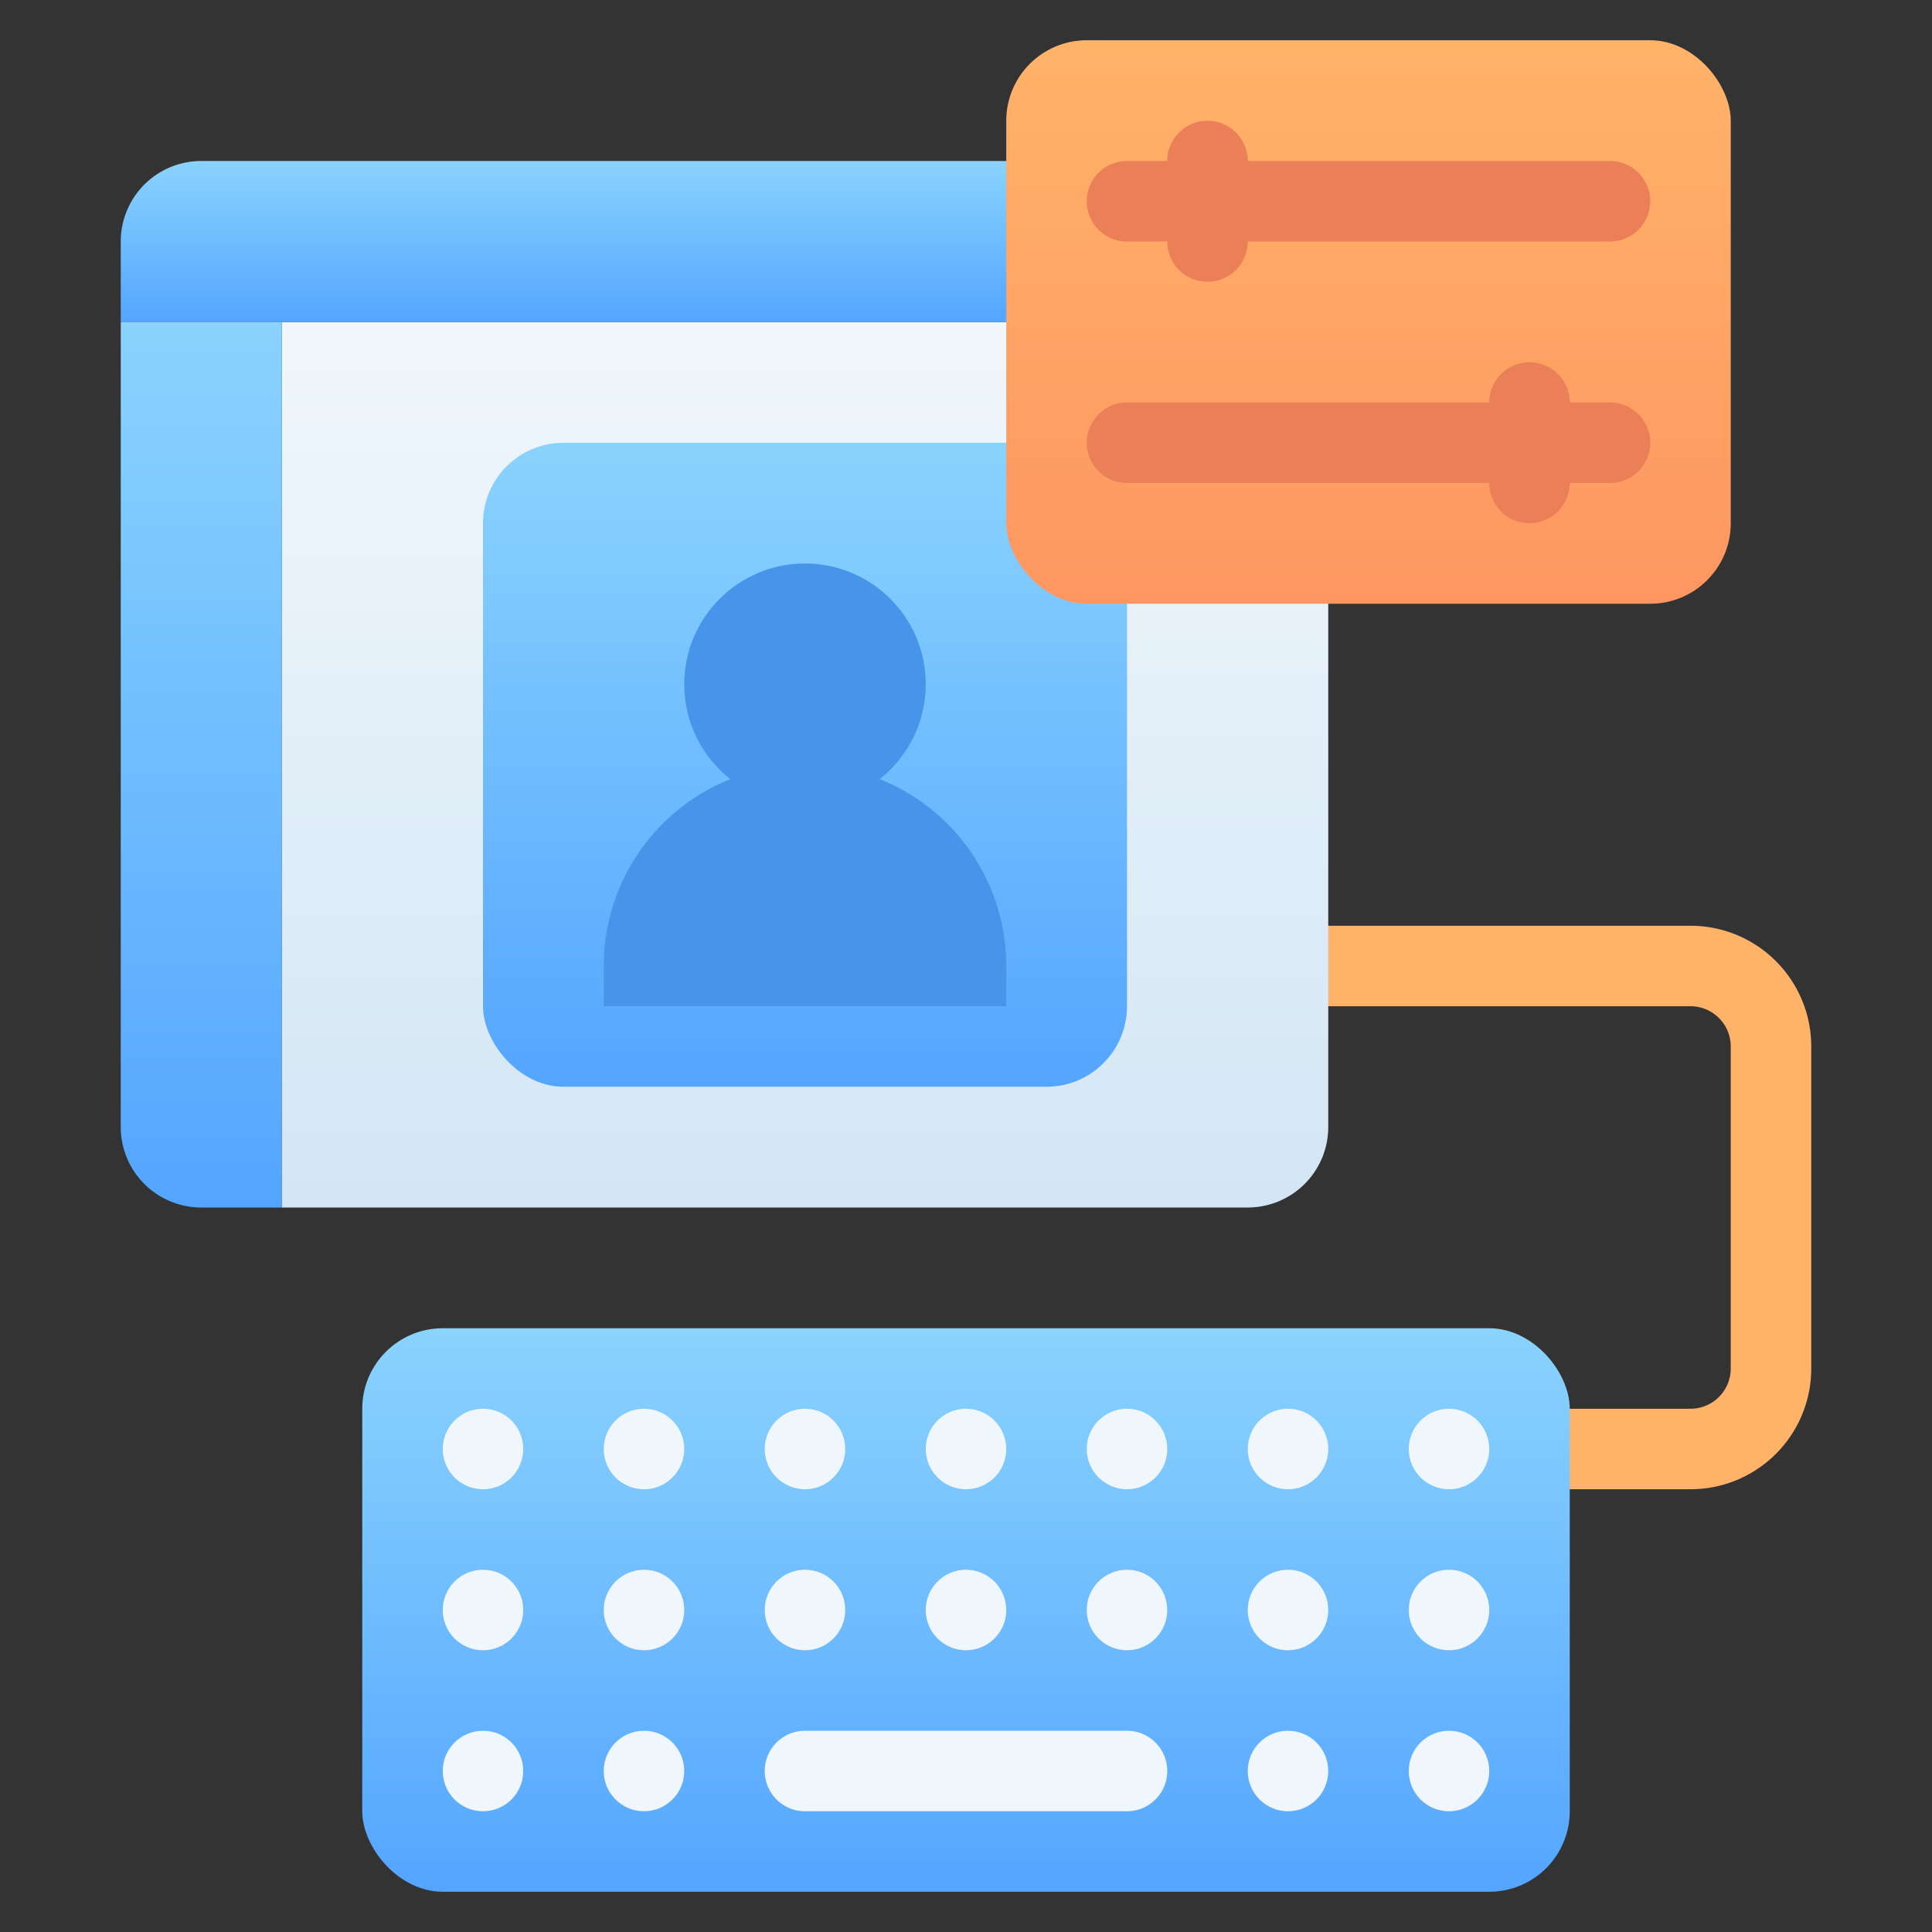 <svg xmlns="http://www.w3.org/2000/svg" xmlns:xlink="http://www.w3.org/1999/xlink" viewBox="0 0 48 48"><rect x="0" y="0" width="48" height="48" fill="#333333" stroke="none"/><defs><linearGradient id="b" x1="20" x2="20" y1="30" y2="8" gradientUnits="userSpaceOnUse"><stop offset="0" stop-color="#d3e6f5"/><stop offset="1" stop-color="#f0f7fc"/></linearGradient><linearGradient id="a" x1="24" x2="24" y1="47" y2="33" gradientUnits="userSpaceOnUse"><stop offset="0" stop-color="#54a5ff"/><stop offset="1" stop-color="#8ad3fe"/></linearGradient><linearGradient id="c" x1="18" x2="18" y1="8" y2="4" xlink:href="#a"/><linearGradient id="d" x1="5" x2="5" y1="30" y2="8" xlink:href="#a"/><linearGradient id="e" x1="20" x2="20" y1="27" y2="11" xlink:href="#a"/><linearGradient id="f" x1="34" x2="34" y1="15" y2="1" gradientUnits="userSpaceOnUse"><stop offset="0" stop-color="#fe9661"/><stop offset="1" stop-color="#ffb369"/></linearGradient></defs><g data-name="Photo Editing"><path fill="#ffb369" d="M42,37H38a1,1,0,0,1,0-2h4a1,1,0,0,0,1-1V26a1,1,0,0,0-1-1H32a1,1,0,0,1,0-2H42a3,3,0,0,1,3,3v8A3,3,0,0,1,42,37Z"/><path fill="url(#b)" d="M7,8H33a0,0,0,0,1,0,0V28a2,2,0,0,1-2,2H7a0,0,0,0,1,0,0V8A0,0,0,0,1,7,8Z"/><rect width="30" height="14" x="9" y="33" fill="url(#a)" rx="2"/><path fill="#f0f7fc" d="M28,45H20a1,1,0,0,1,0-2h8a1,1,0,0,1,0,2Z"/><circle cx="12" cy="44" r="1" fill="#f0f7fc"/><circle cx="16" cy="44" r="1" fill="#f0f7fc"/><circle cx="32" cy="44" r="1" fill="#f0f7fc"/><circle cx="36" cy="44" r="1" fill="#f0f7fc"/><circle cx="12" cy="40" r="1" fill="#f0f7fc"/><circle cx="16" cy="40" r="1" fill="#f0f7fc"/><circle cx="20" cy="40" r="1" fill="#f0f7fc"/><circle cx="24" cy="40" r="1" fill="#f0f7fc"/><circle cx="28" cy="40" r="1" fill="#f0f7fc"/><circle cx="32" cy="40" r="1" fill="#f0f7fc"/><circle cx="36" cy="40" r="1" fill="#f0f7fc"/><circle cx="12" cy="36" r="1" fill="#f0f7fc"/><circle cx="16" cy="36" r="1" fill="#f0f7fc"/><circle cx="20" cy="36" r="1" fill="#f0f7fc"/><circle cx="24" cy="36" r="1" fill="#f0f7fc"/><circle cx="28" cy="36" r="1" fill="#f0f7fc"/><circle cx="32" cy="36" r="1" fill="#f0f7fc"/><circle cx="36" cy="36" r="1" fill="#f0f7fc"/><path fill="url(#c)" d="M5,4H33a0,0,0,0,1,0,0V8a0,0,0,0,1,0,0H3A0,0,0,0,1,3,8V6A2,2,0,0,1,5,4Z"/><path fill="url(#d)" d="M3,8H7A0,0,0,0,1,7,8V30a0,0,0,0,1,0,0H5a2,2,0,0,1-2-2V8A0,0,0,0,1,3,8Z"/><rect width="16" height="16" x="12" y="11" fill="url(#e)" rx="2"/><rect width="18" height="14" x="25" y="1" fill="url(#f)" rx="2"/><path fill="#4795ea" d="M25,25H15V24a5,5,0,0,1,10,0Z"/><circle cx="20" cy="17" r="3" fill="#4795ea"/><path fill="#eb7f58" d="M40,6H28a1,1,0,0,1,0-2H40a1,1,0,0,1,0,2Z"/><path fill="#eb7f58" d="M30 7a1 1 0 01-1-1V4a1 1 0 012 0V6A1 1 0 0130 7zM28 12H40a1 1 0 000-2H28a1 1 0 000 2z"/><path fill="#eb7f58" d="M38,13a1,1,0,0,0,1-1V10a1,1,0,0,0-2,0v2A1,1,0,0,0,38,13Z"/></g></svg>